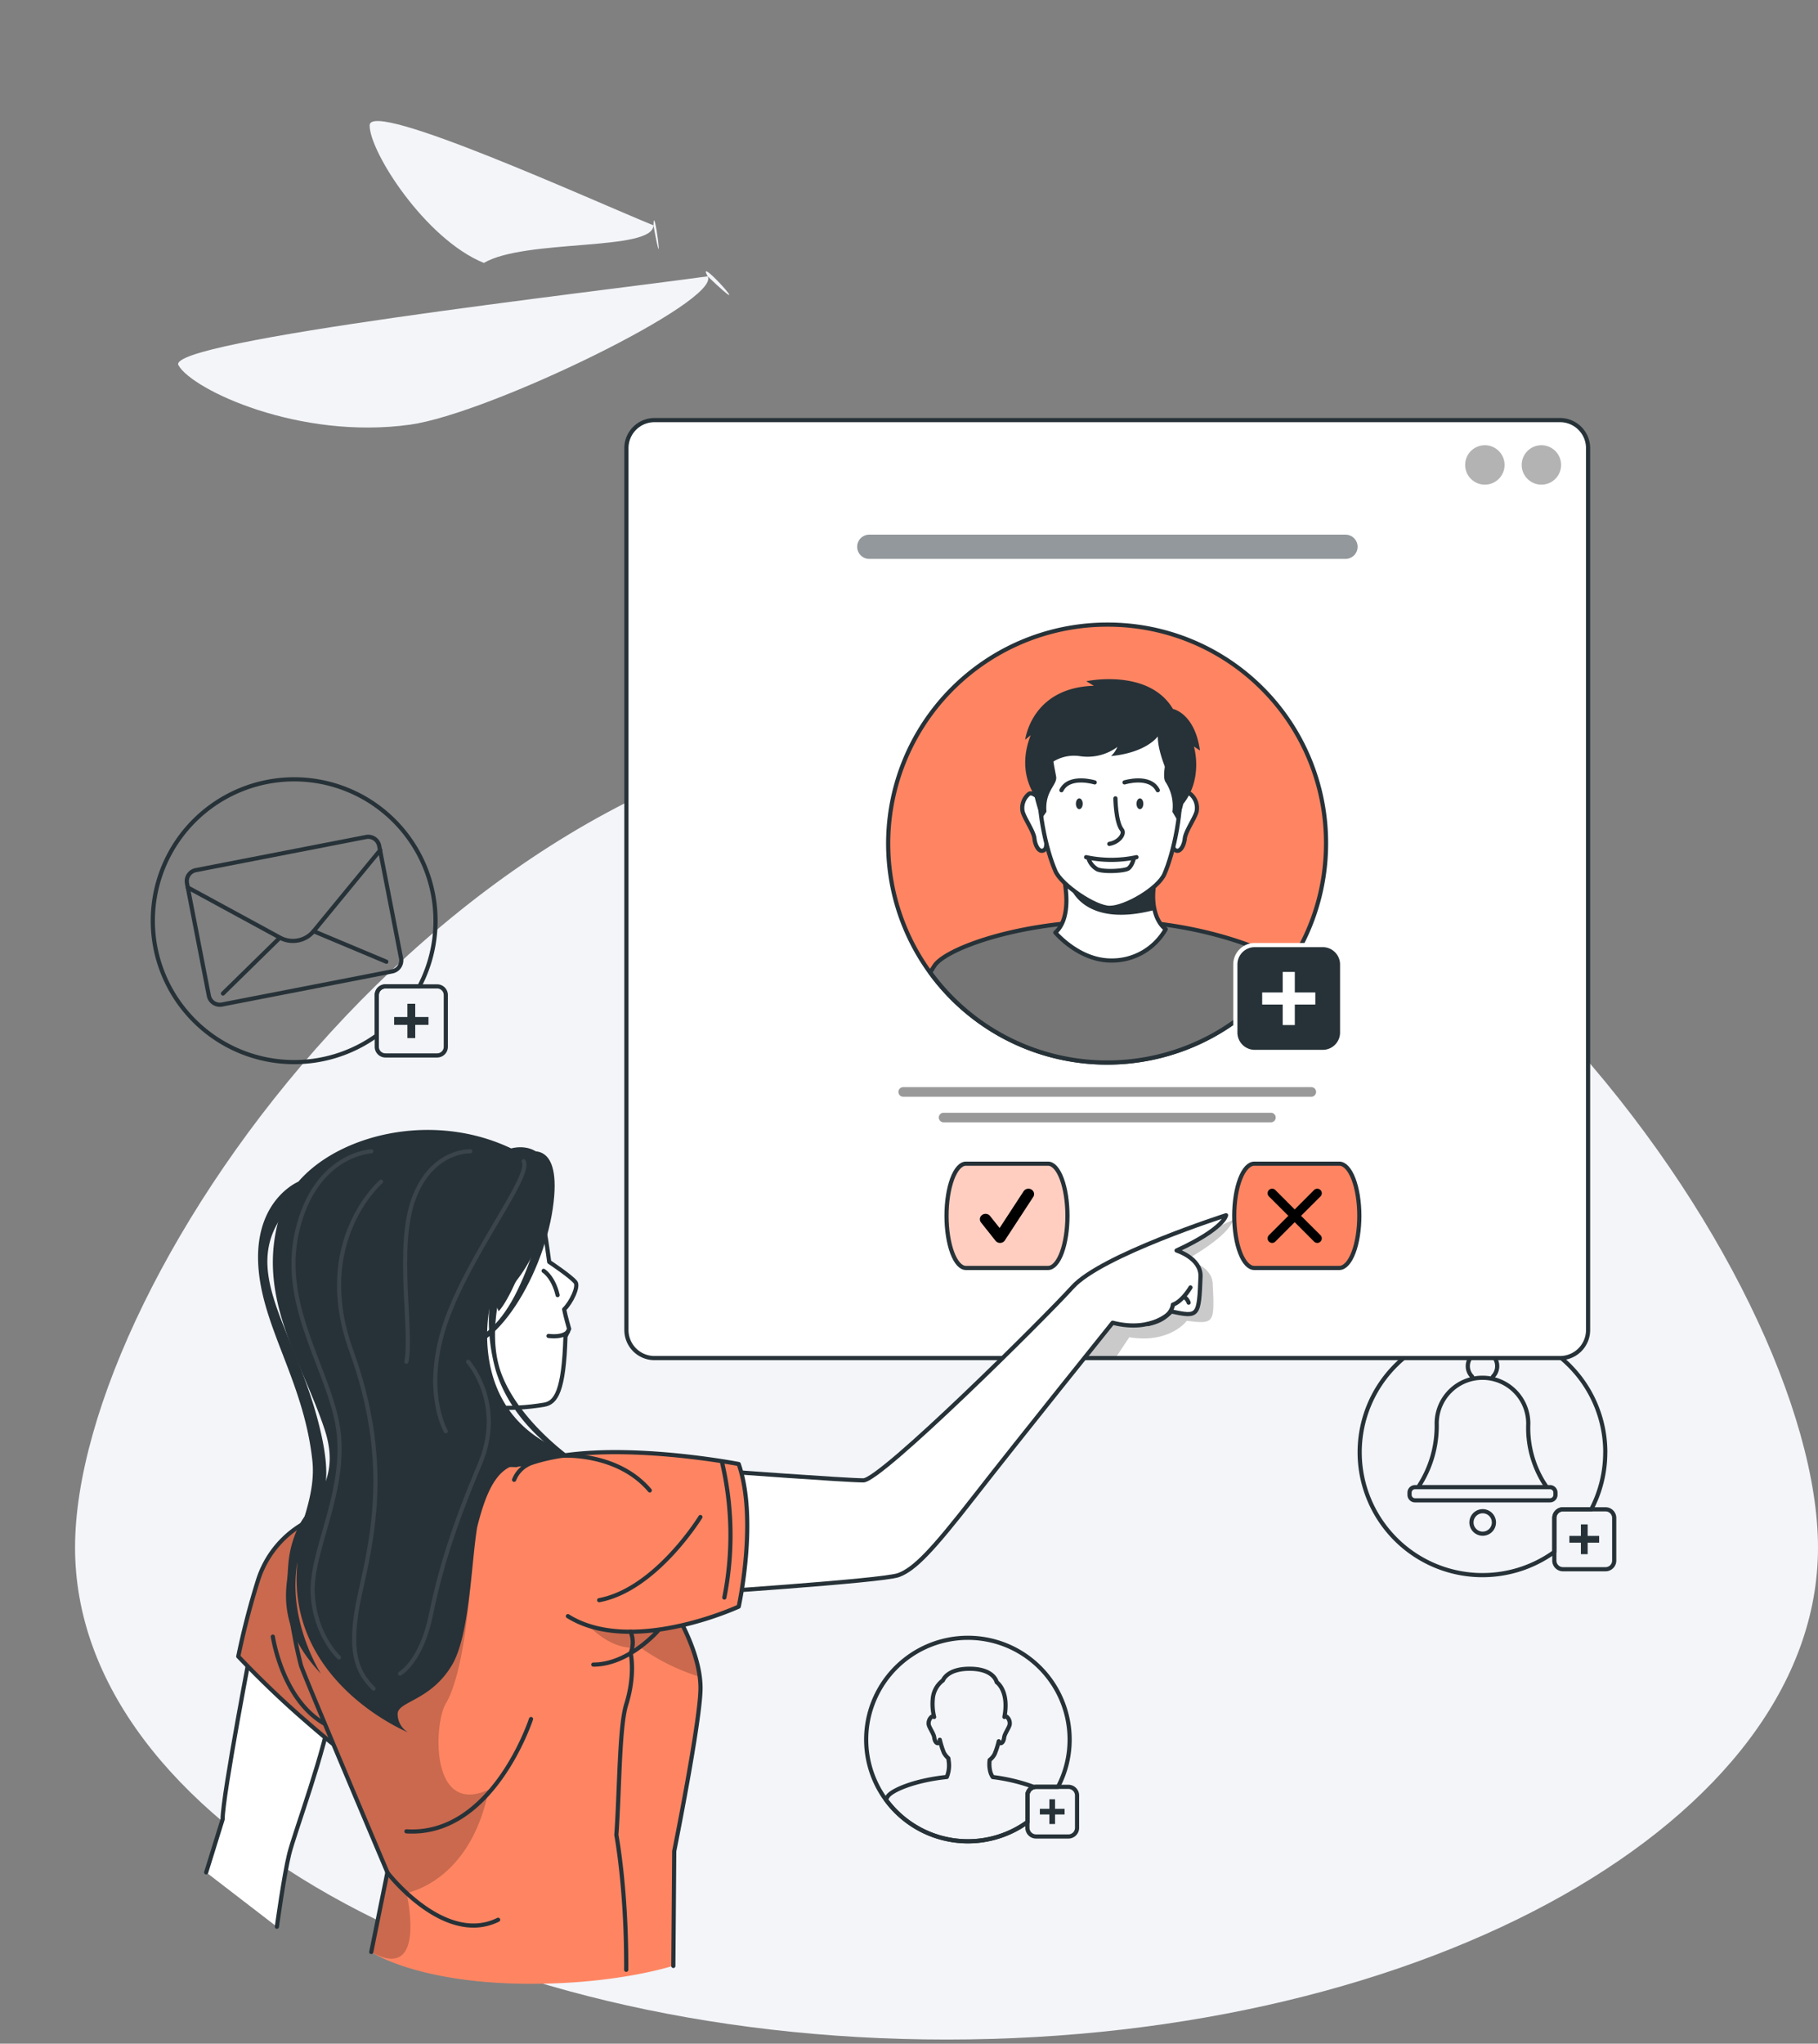 <svg width="436" height="490" fill="none" xmlns="http://www.w3.org/2000/svg"><rect width="100%" height="100%" fill="#808080" stroke="none"/><path d="M436 371.043C436 305.897 342.428 173 227 173S18 305.897 18 371.043C18 436.189 111.572 489 227 489s209-52.811 209-117.957z" fill="#F3F5F9"/><path d="M256.523 417.077a24.207 24.207 0 01-2.79 11.331h-5.259a2.494 2.494 0 00-.464.049 2.074 2.074 0 00-1.608 2.024v6.373a24.396 24.396 0 1110.121-19.777v0z" stroke="#263238" stroke-linecap="round" stroke-linejoin="round"/><path d="M238.082 426.064a44.431 44.431 0 019.927 2.393 2.075 2.075 0 00-1.608 2.024v6.373a24.377 24.377 0 01-33.956-5.395c.136-.239.281-.481.436-.726.911-1.482 6.402-3.874 14.189-4.688a7.376 7.376 0 00.445-3.874c0-.223-.058-.426-.087-.63a4.707 4.707 0 01-1.075-1.346 21.699 21.699 0 01-.968-3.07c.019.23-.035.461-.155.659-.572.532-1.095-.388-1.172-1.192-.078-.804-1.075-2.208-1.308-3.002a2.044 2.044 0 01.688-1.986.586.586 0 01.591.059 12.963 12.963 0 01-.33-4.281 6.15 6.15 0 012.441-4.504s.969-2.799 6.402-2.78c5.898 0 6.489 3.216 6.489 3.216s3.051 2.034 1.85 8.339a.521.521 0 01.552-.049 2.017 2.017 0 01.688 1.986c-.223.794-1.23 2.189-1.308 3.002-.077.814-.6 1.724-1.172 1.192a.633.633 0 01-.116-.301 19.882 19.882 0 01-.969 3.032 4.3 4.3 0 01-1.21 1.453 7.378 7.378 0 00.097 2.566 4.23 4.23 0 00.639 1.53v0z" stroke="#263238" stroke-linecap="round" stroke-linejoin="round"/><path d="M256.232 428.408h-7.758a2.073 2.073 0 00-2.072 2.073v7.758c0 1.144.928 2.072 2.072 2.072h7.758a2.073 2.073 0 002.073-2.072v-7.758a2.073 2.073 0 00-2.073-2.073z" stroke="#263238" stroke-linecap="round" stroke-linejoin="round"/><path d="M255.312 433.677h-2.286v-2.286h-1.356v2.286h-2.285v1.356h2.285v2.286h1.356v-2.286h2.286v-1.356z" fill="#263238"/><path d="M104.446 220.749a33.775 33.775 0 01-3.874 15.748h-8.135a2.071 2.071 0 00-2.073 2.073v9.685a33.902 33.902 0 01-41.907-1.792 33.899 33.899 0 1155.989-25.714v0z" stroke="#263238" stroke-linecap="round" stroke-linejoin="round"/><path d="M87.795 200.679l-40.833 7.945a2.682 2.682 0 00-2.12 3.145l5.243 26.952a2.682 2.682 0 003.146 2.121l40.832-7.944a2.683 2.683 0 002.121-3.146L90.94 202.8a2.683 2.683 0 00-3.145-2.121z" stroke="#263238" stroke-linecap="round" stroke-linejoin="round"/><path d="M45.047 212.788l22.121 12.029a6.46 6.46 0 008.058-1.569l15.961-19.429m-37.713 34.383l13.656-13.385m25.52 5.762l-17.463-7.331m29.657 13.249H92.437a2.073 2.073 0 00-2.073 2.073v12.406c0 1.145.928 2.073 2.073 2.073h12.407a2.073 2.073 0 002.072-2.073V238.57a2.073 2.073 0 00-2.072-2.073z" stroke="#263238" stroke-linecap="round" stroke-linejoin="round"/><path d="M102.761 243.838h-3.176v-3.176h-1.88v3.176H94.53v1.879h3.177v3.177h1.879v-3.177h3.176v-1.879z" fill="#263238"/><path d="M370.934 356.545h-30.799l.6-.969a26.394 26.394 0 003.816-14.285v-.059a10.982 10.982 0 0111.065-10.9 10.982 10.982 0 0110.901 11.065 24.885 24.885 0 003.593 13.889l.824 1.259zm-17.889-26.509a3.523 3.523 0 01.536-5.423 3.525 3.525 0 014.452 5.423m13.694 26.518H339.35c-.722 0-1.308.586-1.308 1.308v.542c0 .722.586 1.308 1.308 1.308h32.377c.723 0 1.308-.586 1.308-1.308v-.542c0-.722-.585-1.308-1.308-1.308zm-16.193 11.158a2.693 2.693 0 10-.001-5.385 2.693 2.693 0 00.001 5.385z" stroke="#263238" stroke-linecap="round" stroke-linejoin="round"/><path d="M384.977 348.196a29.405 29.405 0 01-3.351 13.675h-6.78a2.074 2.074 0 00-2.072 2.073v8.136a29.454 29.454 0 01-43.463-37.29 29.452 29.452 0 0133.118-15.225 29.457 29.457 0 0122.558 28.631h-.01z" stroke="#263238" stroke-linecap="round" stroke-linejoin="round"/><path d="M385.054 361.871h-10.218a2.073 2.073 0 00-2.072 2.073v10.218c0 1.144.928 2.072 2.072 2.072h10.218a2.073 2.073 0 002.073-2.072v-10.218a2.073 2.073 0 00-2.073-2.073z" stroke="#263238" stroke-linecap="round" stroke-linejoin="round"/><path d="M383.514 368.244h-2.75v-2.76h-1.627v2.76h-2.761v1.627h2.761v2.751h1.627v-2.751h2.75v-1.627z" fill="#263238"/><path d="M374.129 100.721h-217.17a6.73 6.73 0 00-6.731 6.731v211.427a6.732 6.732 0 006.731 6.731h217.17a6.73 6.73 0 006.731-6.731V107.452a6.73 6.73 0 00-6.731-6.731z" fill="#fff"/><path d="M321.197 304h-20.394c-1.274 0-2.496-1.317-3.396-3.661-.901-2.344-1.407-5.524-1.407-8.839v0c0-3.315.506-6.495 1.407-8.839.9-2.344 2.122-3.661 3.396-3.661h20.394c1.274 0 2.496 1.317 3.396 3.661.901 2.344 1.407 5.524 1.407 8.839v0c0 3.315-.506 6.495-1.407 8.839-.9 2.344-2.122 3.661-3.396 3.661v0z" fill="#FF8562" stroke="#263238" stroke-linecap="round" stroke-linejoin="round"/><path d="M251.357 304h-19.714c-1.231 0-2.412-1.317-3.283-3.661-.871-2.344-1.36-5.524-1.36-8.839 0-3.315.489-6.495 1.36-8.839.871-2.344 2.052-3.661 3.283-3.661h19.714c1.231 0 2.412 1.317 3.283 3.661.871 2.344 1.36 5.524 1.36 8.839 0 3.315-.489 6.495-1.36 8.839-.871 2.344-2.052 3.661-3.283 3.661z" fill="#FF8562"/><path opacity=".6" d="M251.357 304h-19.714c-1.231 0-2.412-1.317-3.283-3.661-.871-2.344-1.36-5.524-1.36-8.839 0-3.315.489-6.495 1.36-8.839.871-2.344 2.052-3.661 3.283-3.661h19.714c1.231 0 2.412 1.317 3.283 3.661.871 2.344 1.36 5.524 1.36 8.839 0 3.315-.489 6.495-1.36 8.839-.871 2.344-2.052 3.661-3.283 3.661z" fill="#fff"/><path d="M251.357 304h-19.714c-1.231 0-2.412-1.317-3.283-3.661-.871-2.344-1.36-5.524-1.36-8.839v0c0-3.315.489-6.495 1.36-8.839.871-2.344 2.052-3.661 3.283-3.661h19.714c1.231 0 2.412 1.317 3.283 3.661.871 2.344 1.36 5.524 1.36 8.839v0c0 3.315-.489 6.495-1.36 8.839-.871 2.344-2.052 3.661-3.283 3.661v0z" stroke="#263238" stroke-linecap="round" stroke-linejoin="round"/><path d="M318.014 202.26a52.504 52.504 0 11-81.673-43.655 52.504 52.504 0 0129.17-8.848 52.294 52.294 0 0148.561 32.379 52.296 52.296 0 013.942 20.124v0z" fill="#FF8562" stroke="#263238" stroke-linecap="round" stroke-linejoin="round"/><path d="M309.152 231.461a52.495 52.495 0 01-42.582 23.274 52.497 52.497 0 01-43.47-21.57c.31-.523.619-1.046.968-1.559 1.937-3.206 13.792-8.281 30.557-10.102 3.783-.416 7.584-.642 11.39-.678 4.121-.039 8.24.201 12.329.717 14.566 1.821 26.682 6.644 30.808 9.918z" fill="#757575" stroke="#263238" stroke-linecap="round" stroke-linejoin="round"/><path d="M279.564 222.783a14.783 14.783 0 01-13.114 7.506c-7.748 0-13.356-6.702-13.356-6.702 2.712-2.431 2.906-6.945 2.48-10.499a30.867 30.867 0 00-.969-5.152h23.109c-1.404 4.619-1.356 7.932-.814 10.237.765 3.399 2.664 4.61 2.664 4.61z" fill="#fff" stroke="#263238" stroke-linecap="round" stroke-linejoin="round"/><path d="M276.852 218.173c-16.697 4.377-20.01-5.162-20.01-5.162l-1.269.077a30.865 30.865 0 00-.968-5.152h23.109c-1.453 4.619-1.405 7.932-.862 10.237z" fill="#263238"/><path d="M282.692 191.713s1.86-2.025 2.78-1.356a4.324 4.324 0 011.492 4.261c-.494 1.724-2.654 4.717-2.828 6.46-.175 1.744-1.279 3.719-2.509 2.567-1.23-1.153 1.065-11.932 1.065-11.932zm-33.162 0s-1.859-2.025-2.78-1.356a4.33 4.33 0 00-1.491 4.261c.494 1.724 2.654 4.717 2.828 6.46.174 1.744 1.278 3.719 2.508 2.567 1.23-1.153-1.065-11.932-1.065-11.932z" fill="#fff" stroke="#263238" stroke-linecap="round" stroke-linejoin="round"/><path d="M265.714 168.362c23.409 0 17.84 31.167 13.559 41.171-1.511 3.516-9.356 8.126-13.143 8.126-3.525 0-11.622-5.511-13.017-8.813-4.377-10.073-9.675-40.484 12.601-40.484z" fill="#fff" stroke="#263238" stroke-linecap="round" stroke-linejoin="round"/><path d="M269.685 187.587s6.092-1.889 7.981 1.879" stroke="#263238" stroke-linecap="round" stroke-linejoin="round"/><path d="M274.198 192.71c0 .717-.368 1.298-.813 1.298-.446 0-.823-.581-.823-1.298 0-.716.368-1.297.823-1.297.455 0 .813.581.813 1.297z" fill="#263238"/><path d="M262.537 187.587s-6.092-1.889-7.98 1.879" stroke="#263238" stroke-linecap="round" stroke-linejoin="round"/><path d="M258.024 192.71c0 .717.368 1.298.814 1.298.445 0 .823-.581.823-1.298 0-.716-.368-1.297-.823-1.297-.455 0-.814.581-.814 1.297z" fill="#263238"/><path d="M275.399 176.313a29.624 29.624 0 01-18.033 0s-3.168-.184-4.407 1.405c-1.24 1.588 0 6.489.329 8.484s-2.741 3.38-2.324 8.416l-1.192 1.744s-3.302-8.117-2.469-15.09c.833-6.973 5.239-9.685 5.239-9.685s2.005-6.034 13.782-5.985c12.698.048 13.976 6.915 13.976 6.915s8.6 5.743 2.237 24.435l-1.375-2.324a10.47 10.47 0 00-1.608-7.09c-1.114-1.617.659-6.479.242-8.978-.416-2.498-4.397-2.247-4.397-2.247z" fill="#263238"/><path d="M267.506 191.413s.068 5.694 1.559 7.544c.765.969-.726 3.003-3.031 3.371" stroke="#263238" stroke-linecap="round" stroke-linejoin="round"/><path d="M260.988 205.63a4.62 4.62 0 002.179 2.799c1.598.688 6.46.397 7.38-.174.92-.571 1.375-2.441 1.375-2.441" fill="#fff"/><path d="M260.988 205.63a4.62 4.62 0 002.179 2.799c1.598.688 6.46.397 7.38-.174.92-.571 1.375-2.441 1.375-2.441m-11.447-.3c3.983.854 8.103.854 12.087 0" stroke="#263238" stroke-linecap="round" stroke-linejoin="round"/><path d="M277.665 176.556s-2.615 3.874-11.215 4.716a6.291 6.291 0 001.521-2.179 12.11 12.11 0 01-9.133 2.179 9.447 9.447 0 00-8.717 3.555l-1.453 6.586s-5.143-5.811-1.482-15.148l-1.317 1.095s1.463-12.485 16.465-12.94l-1.821-1.094s14.944-3.187 20.794 6.654c0 0 5.201.968 6.479 9.966l-1.462-.969s2.315 7.467-2.489 13.714c-.039.02-6.17-9.869-6.17-16.135z" fill="#263238"/><path opacity=".5" d="M322.624 133.999H208.475a2.906 2.906 0 01-2.906-2.906 2.905 2.905 0 012.906-2.905h114.149a2.906 2.906 0 110 5.811z" fill="#263238"/><path opacity=".4" d="M314.479 262.947H216.61a1.14 1.14 0 01-1.058-.712 1.146 1.146 0 011.058-1.583h97.869a1.126 1.126 0 01.814.331 1.145 1.145 0 01.338.812 1.151 1.151 0 01-1.152 1.152zm-9.686 6.14h-78.498a1.14 1.14 0 01-1.058-.712 1.144 1.144 0 011.058-1.583h78.498a1.149 1.149 0 01.815.331 1.145 1.145 0 01.338.812 1.155 1.155 0 01-1.153 1.152z" fill="#000"/><path d="M317.23 226.589h-16.32a4.65 4.65 0 00-4.649 4.649v16.319a4.65 4.65 0 004.649 4.649h16.32a4.648 4.648 0 004.648-4.649v-16.319a4.648 4.648 0 00-4.648-4.649z" fill="#263238" stroke="#fff" stroke-linecap="round" stroke-linejoin="round"/><path d="M315.447 237.95h-4.92v-4.92h-2.905v4.92h-4.92v2.905h4.92v4.911h2.905v-4.911h4.92v-2.905z" fill="#fff"/><path opacity=".3" d="M374.391 111.471a4.728 4.728 0 01-5.648 4.636 4.73 4.73 0 01-3.714-3.713 4.726 4.726 0 119.362-.923zm-13.559 0a4.729 4.729 0 01-8.069 3.343 4.726 4.726 0 118.069-3.343z" fill="#000"/><path opacity=".3" d="M284.561 302.017s6.063 1.307 6.276 5.724c.465 9.491.446 9.782-6.218 8.939 0 0-4.029 5.53-13.791 3.942l-3.342 5.017h-17.268c4.794-5.724 8.649-10.46 10.334-12.707 6.189-8.242 35.109-20.387 35.109-20.387s-.117 3.147-11.1 9.472z" fill="#000" fill-opacity=".7"/><path d="M374.129 100.721h-217.17a6.73 6.73 0 00-6.731 6.731v211.427a6.732 6.732 0 006.731 6.731h217.17a6.73 6.73 0 006.731-6.731V107.452a6.73 6.73 0 00-6.731-6.731z" stroke="#263238" stroke-linecap="round" stroke-linejoin="round"/><path d="M66.403 461.958s1.705-12.407 2.973-17.521c1.27-5.113 8.717-24.9 10.334-35.98l-19.118-15.235s-7.206 37.162-7.206 42.993l-3.942 12.697" fill="#fff"/><path d="M66.403 461.958s1.705-12.407 2.973-17.521c1.27-5.113 8.717-24.9 10.334-35.98l-19.118-15.235s-7.206 37.162-7.206 42.993l-3.942 12.697" stroke="#263238" stroke-linecap="round" stroke-linejoin="round"/><path d="M85.357 422.471a225.642 225.642 0 01-11.835-9.685c-5.627-4.843-11.11-10.111-16.378-15.642a188.791 188.791 0 014.746-18.314 23.98 23.98 0 0110.77-13.453l.193-.116.901-.504a25.57 25.57 0 011.627-.804 24.53 24.53 0 015.385-1.762l4.116 54.111.475 6.169z" fill="#FF8562"/><path opacity=".3" d="M85.357 422.471a225.642 225.642 0 01-11.835-9.685c-5.627-4.843-11.11-10.111-16.378-15.642a188.791 188.791 0 014.746-18.314 23.98 23.98 0 0110.77-13.453l.193-.116.901-.504a25.57 25.57 0 011.627-.804 24.53 24.53 0 015.385-1.762l4.116 54.111.475 6.169z" fill="#000" fill-opacity=".7"/><path d="M85.357 422.471a225.642 225.642 0 01-11.835-9.685c-5.627-4.843-11.11-10.111-16.378-15.642a188.791 188.791 0 014.746-18.314 23.98 23.98 0 0110.77-13.453l.193-.116.901-.504a25.57 25.57 0 011.627-.804 24.53 24.53 0 015.385-1.762l4.116 54.111.475 6.169zm-19.922-30.072s2.227 15.138 12.455 20.91" stroke="#263238" stroke-linecap="round" stroke-linejoin="round"/><path d="M167.971 404.68c0 7.748-6.305 39.089-6.305 39.089l-.213 27.535s-13.046 4.329-34.101 4.329c-25.802 0-37.23-6.905-38.237-7.554l-.078-.049 3.874-19.089s-20.338-48-20.736-49.646a98.184 98.184 0 01-1.607-7.371 59.538 59.538 0 01-.882-17.268 24.214 24.214 0 012.819-9.298c.11-.194.226-.387.348-.581a14.09 14.09 0 011.83-2.354l.185-.193a19.038 19.038 0 012.043-1.773c.243-.184.494-.358.746-.532l.63-.426.406-.262.533-.329.823-.475c15.293-8.474 43.758-7.167 43.758-7.167.314-.102.639-.164.968-.184h.068a6.187 6.187 0 011.695.136c7.09 1.375 20.068 12.949 29.627 26.15a85.166 85.166 0 017.574 12.358c2.615 5.269 4.232 10.46 4.232 14.954z" fill="#FF8562"/><path opacity=".3" d="M167.797 402.026a50.54 50.54 0 01-14.363-7.119c-6.867 1.288-13.492-5.549-15.216-9.21l22.528-1.453a69.77 69.77 0 012.964 5.404 40.104 40.104 0 014.087 12.378zm-70.304 51.816s5.065 21.675-8.378 14.208l-.078-.049 3.874-19.089s-20.338-48-20.736-49.646a98.184 98.184 0 01-1.607-7.371 59.539 59.539 0 01-.882-17.239 24.213 24.213 0 012.819-9.298c.11-.194.226-.387.349-.581a14.086 14.086 0 011.83-2.354l.184-.193a19.038 19.038 0 012.044-1.773c.242-.184.493-.358.745-.532l.63-.427.407-.261.532-.329.823-.475c14.073 1.085 29.715 7.748 32.736 21.424 0 0-1.278 20.949-5.879 28.61-2.857 4.774-3.825 27.07 10.305 20.619-4.416 22.257-19.718 24.756-19.718 24.756z" fill="#000" fill-opacity=".7"/><path d="M89.037 468.001l3.874-19.089s-20.338-48-20.736-49.646a98.184 98.184 0 01-1.607-7.371 59.539 59.539 0 01-.882-17.239 24.213 24.213 0 012.819-9.298c.11-.194.226-.387.349-.581a14.086 14.086 0 011.83-2.354l.184-.193a19.038 19.038 0 012.044-1.773v0c14.101-10.653 46.895-9.191 46.895-9.191.314-.102.639-.164.969-.184h.067a6.187 6.187 0 011.695.136c7.09 1.375 20.068 12.949 29.627 26.15a85.166 85.166 0 017.574 12.358c2.644 5.356 4.261 10.537 4.261 15.002 0 7.748-6.305 39.089-6.305 39.089l-.213 27.535" stroke="#263238" stroke-linecap="round" stroke-linejoin="round"/><path d="M138.005 307.402c-1.152-1.433-6.295-4.843-6.295-4.843-.969-6.692-1.569-15.622-8.504-22.547-9.481-9.462-31.36-6.469-38.527 7.642-14.305 28.193 12.736 54.75 45.83 49.133 2.818-.475 4.717-3.235 5.104-16.339l.881-1.831s-.91-3.128-1.191-4.697c1.666-1.608 3.535-5.472 2.702-6.518z" fill="#fff" stroke="#263238" stroke-linecap="round" stroke-linejoin="round"/><path d="M129.87 292.09a17.405 17.405 0 00-1.937 4.436m2.441 8.174s2.305 1.395 3.351 5.811m2.469 8.765s-.9 1.453-4.649 1.027" stroke="#263238" stroke-linecap="round" stroke-linejoin="round"/><path d="M126.364 276.351s8.717-3.593 6.198 13.453c-2.518 17.046-15.118 37.317-25.743 33.52l.184-1.52s9.298 3.67 17.124-12.494c7.825-16.165 7.176-30.992 2.702-28.387l-.465-4.572z" fill="#263238"/><path d="M125.579 302.773s-3.331 8.784-5.995 11.622c0 0-1.075-3.361-3.641-3.39-2.567-.029-4.843-6.857-4.843-6.857l14.479-1.375z" fill="#263238"/><path d="M121.996 303.18s-6.121 14.924-1.637 26.45c4.484 11.525 17.123 20.184 17.123 20.184l-4.077-1.85s-10.731-7.061-14.479-19.283a44.453 44.453 0 01-.155-23.739l3.225-1.762zm-50.44-19.865s-10.199 4.175-9.647 19.293c.552 15.119 10.916 28.261 12.998 47.535 1.81 16.765-16.465 31.525 2.043 51.118 0 0-8.106-12.591-5.636-26.673 2.47-14.082 10.944-12.058 4.658-34.983-6.285-22.924-19.622-36.484-5.81-51.098l1.394-5.192z" fill="#263238"/><path d="M131.022 345.939c-18.653-10.402-13.559-32.61-13.559-32.61 14.034-10.343 15.903-29.714 13.327-34.702-2.576-4.987-8.194-3.283-8.194-3.283-22.363-10.654-49.888-.707-55.118 14.954-6.692 20.058 4.746 35.467 10.334 52.3 5.017 15.128-6.605 17.869-6.566 32.929-2.199 28.087 26.605 39.816 26.605 39.816a5.147 5.147 0 01-2.49-4.397c0-3.07 7.855-3.07 13.027-11.719 4.291-7.177 4.63-24.678 6.063-33.143 1.937-7.661 4.358-13.782 9.366-14.895 13.191-2.954 24.571 9.849 24.571 9.849s1.298-4.697-17.366-15.099z" fill="#263238"/><g opacity=".3" stroke="#fff" stroke-linecap="round" stroke-linejoin="round"><path opacity=".3" d="M125.579 278.415c2.034 3.573-13.23 22.479-18.76 38.818-5.53 16.339.097 25.917.097 25.917m-15.535-59.835s-16.61 14.305-7.157 40.465c9.453 26.159 5.269 44.193 2.121 58.295-3.148 14.101-.59 18.944 3.245 22.779m22.692-78.362s8.91 10.033 2.799 24.532c-6.112 14.499-9.434 24.862-11.739 36.145-2.305 11.283-7.409 14.092-7.409 14.092m16.862-125.229s-9.191-.426-13.56 11.322c-4.367 11.748-.251 32.048-1.781 39.138"/><path opacity=".3" d="M89.037 276.032s-13.482.562-17.782 19.206c-4.3 18.644 8.65 34.314 10.024 48.842 1.376 14.528-6.78 27.98-6.285 37.995.494 10.014 6.285 15.302 6.285 15.302"/></g><path d="M173.337 352.728s29.501 2.199 33.714 2.199c4.213 0 43.292-38.741 50.188-46.363 6.896-7.622 36.804-17.201 36.804-17.201s-.378 3.167-11.874 8.456c0 0 5.917 1.84 5.743 6.256-.378 9.501-.426 9.792-6.993 8.349 0 0-4.503 5.162-14.082 2.712 0 0-22.983 28.59-33.142 41.646-10.16 13.055-14.363 17.433-18.199 18.857-3.835 1.423-50.576 4.465-50.576 4.465l8.417-29.376z" fill="#fff" stroke="#263238" stroke-linecap="round" stroke-linejoin="round"/><path d="M136.194 387.488c15.303 9.579 40.968-2.295 40.968-2.295s4.601-20.842 0-34.179c0 0-32.183-6.266-49.81-.223a7.054 7.054 0 00-4.059 4" fill="#FF8562"/><path d="M136.194 387.488c15.303 9.579 40.968-2.295 40.968-2.295s4.601-20.842 0-34.179c0 0-32.183-6.266-49.81-.223a7.054 7.054 0 00-4.059 4m49.802-4.474a76.431 76.431 0 01.62 32.697m-5.744-19.293s-10.653 17.375-24.271 19.932m14.363 7.051s-7.08 8.397-15.767 8.397" stroke="#263238" stroke-linecap="round" stroke-linejoin="round"/><path d="M151.245 391.227a6.84 6.84 0 010 5.124s1.201 5.045-1.065 12.319c-1.666 5.366-1.589 20.581-2.364 31.283 0 0 2.46 12.91 2.364 32.319m-15.313-123.253s13.182-.872 20.969 8.32M285.5 308.681s-1.937 3.351-4.213 4.116c0 0-.174 3.496-6.024 4.668m8.62-6.586c.554.324.973.836 1.181 1.443M92.873 448.912s13.617 17.752 26.595 11.37m7.884-48.135s-9.191 28.213-29.879 26.934" stroke="#263238" stroke-linecap="round" stroke-linejoin="round"/><path d="M169.717 66.248c13.167 12.575-3.315-5.889 0 0-26.59 3.716-130.234 15.438-126.919 21.326 3.315 5.888 28.998 17.953 55.588 14.237 19-2.655 74.646-29.675 71.331-35.563zm-13.006-12.221c2.825 15.492.068-6.294 0 0-14.044-5.687-67.992-30.281-68.06-23.987-.069 6.294 13.349 27.313 27.393 33 9.927-5.837 40.598-2.72 40.667-9.013z" fill="#F3F5F9"/><path d="M239.838 298c-.424 0-.825-.189-1.082-.514l-3.481-4.384a1.269 1.269 0 01-.231-.454 1.242 1.242 0 01.142-.98c.09-.147.21-.275.352-.378a1.396 1.396 0 011.006-.251c.177.024.347.08.501.166.154.086.288.2.396.336l2.29 2.883 5.757-8.815c.191-.291.496-.498.846-.576.351-.077.72-.019 1.026.163.636.377.832 1.175.434 1.783l-6.803 10.41a1.327 1.327 0 01-.466.433 1.39 1.39 0 01-.625.176c-.021.002-.041.002-.062.002zm72.188-6.501l4.654-4.644a1.084 1.084 0 000-1.537 1.09 1.09 0 00-1.537 0l-4.643 4.655-4.643-4.655a1.09 1.09 0 00-1.537 0 1.088 1.088 0 000 1.537l4.654 4.644-4.654 4.644a1.082 1.082 0 000 1.537 1.092 1.092 0 00.769.32 1.084 1.084 0 00.768-.32l4.643-4.655 4.643 4.655a1.092 1.092 0 00.768.32 1.085 1.085 0 001.006-.672 1.085 1.085 0 00-.237-1.185l-4.654-4.644z" fill="#000"/></svg>